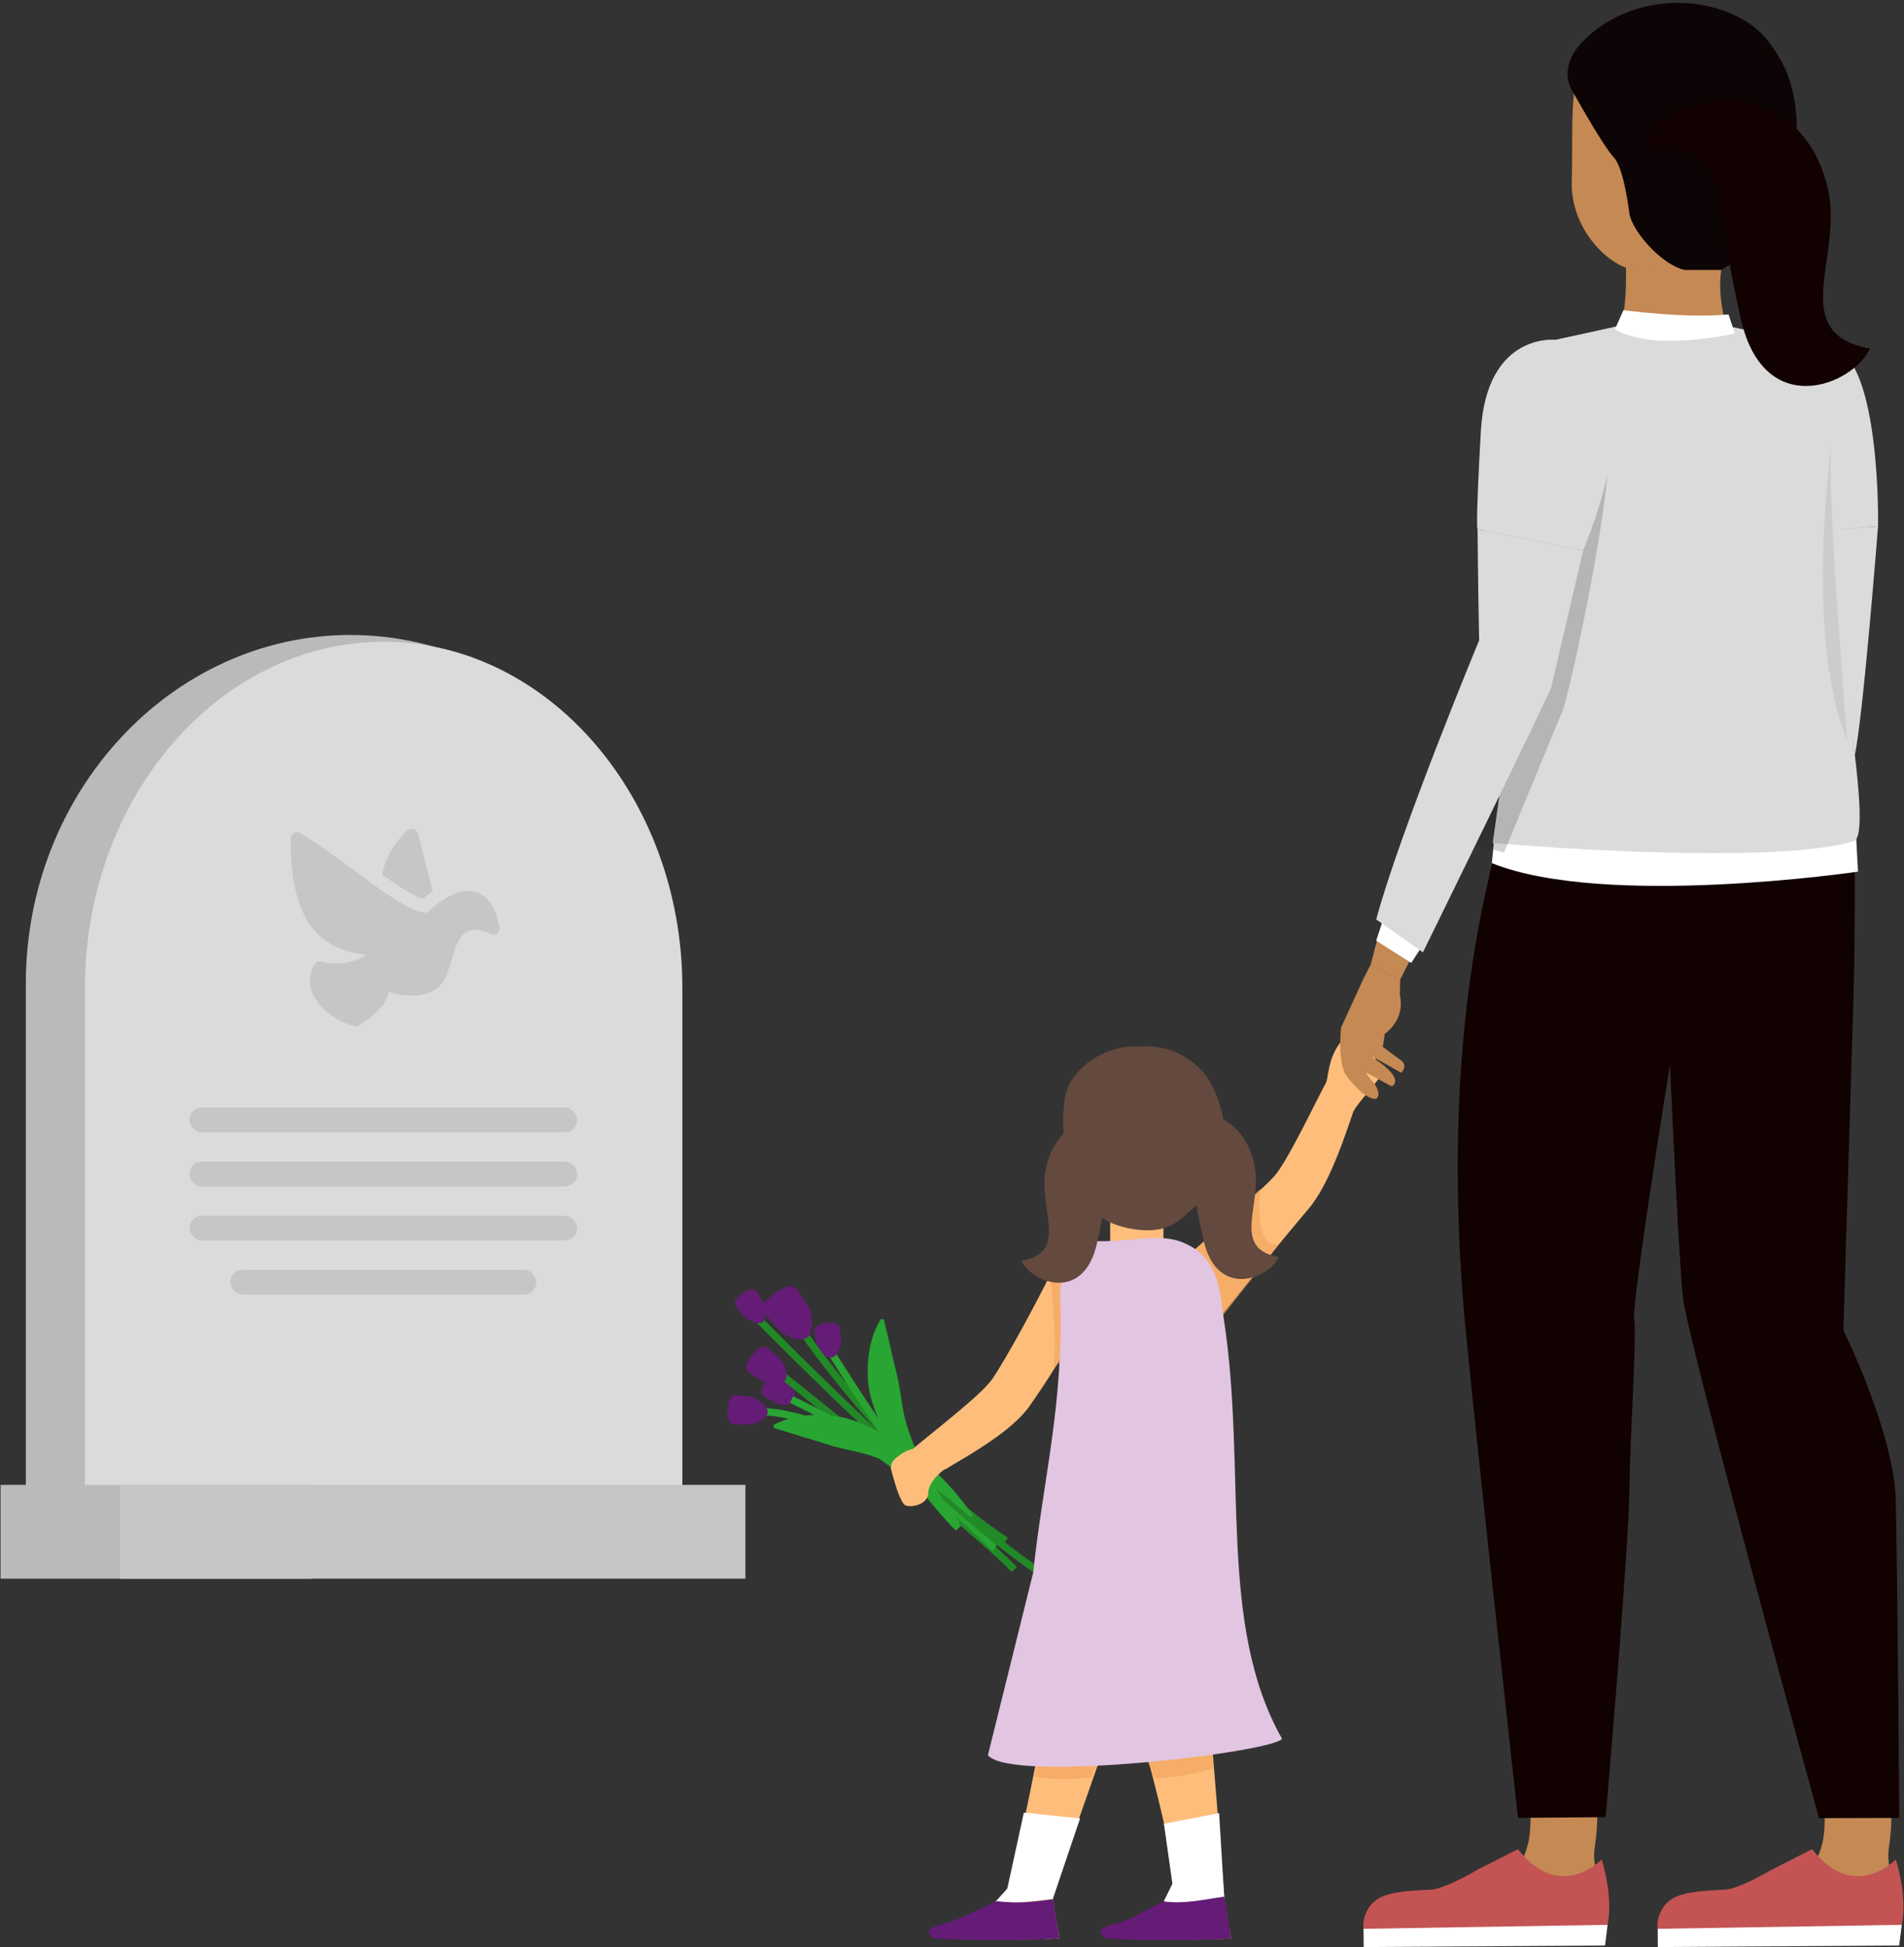 <svg height="456" viewBox="0 0 446 456" width="446" xmlns="http://www.w3.org/2000/svg"><rect x="0" y="0" width="446" height="456" fill="#333333" stroke="none"/><g fill="none"><g transform="translate(.13 148.71)"><path d="m5.92 212.81v-131.16c0-44.91 34.22-81.65 76.04-81.65 41.82 0 76.04 36.74 76.04 81.65v131.16z" fill="#bababa"/><path d="m19.77 212.81v-130.18c0-44.57 31.48-81.04 69.97-81.04 38.48 0 69.97 36.47 69.97 81.04v130.18h-139.93z" fill="#dbdbdb"/><path d="m0 199.05h72.73v21.97h-72.73z" fill="#bababa" transform="matrix(-1 -0 0 -1 72.73 420.07)"/><g fill="#c6c6c6"><path d="m27.93 199.05h146.55v21.97h-146.55z" transform="matrix(-1 -0 0 -1 202.41 420.07)"/><rect height="5.8" rx="2.9" transform="matrix(-1 -0 0 -1 179.3 227.16)" width="90.84" x="44.23" y="110.68"/><rect height="5.8" rx="2.9" transform="matrix(-1 -0 0 -1 179.3 252.5)" width="90.84" x="44.23" y="123.35"/><rect height="5.8" rx="2.9" transform="matrix(-1 -0 0 -1 179.3 277.82)" width="90.84" x="44.23" y="136.01"/><rect height="5.8" rx="2.9" transform="matrix(-1 0 -0 -1 179.3 303.14)" width="71.72" x="53.79" y="148.67"/><path d="m67.95 47.73c0-1.2 1.33-1.94 2.35-1.3 11.63 7.25 23.85 18.51 29.48 18.66 4.74-4.26 8.55-5.85 11.63-4.87 2.66.84 4.51 3.56 5.48 8.08.27 1.27-1.05 2.28-2.2 1.7-2.49-1.27-4.3-1.31-6.01-.13-3.31 2.65-2.82 11.13-7.19 13.4-2.86 1.49-6.4 1.6-10.55.35-.67 3.42-4.04 5.98-6.98 7.84-.38.24-.85.31-1.29.17-6.97-2.23-12.53-8.09-9.19-14.37.34-.64 1.07-.95 1.77-.76 2.78.77 5.72.54 8.99-.7l1.39-.92c-14.21-1.37-17.72-12.82-17.68-27.15z"/><path d="m98.89 61.8c-2.8-.91-7.07-3.93-9.51-5.66.79-4.06 2.89-7.49 5.84-10.32.85-.82 2.27-.41 2.56.73l3.45 13.47c-.76.53-1.54 1.13-2.34 1.79z"/></g></g><g transform="translate(170.388 .673)"><g transform="translate(0 300.571)"><path d="m10.872 27.056c1.91 1.19 4.48.85 4.96-.24.26-.59-.05-3.37-1.96-4.56s-2.54-3.22-4.96.24c-2.22 3.18.05 3.37 1.96 4.56z" fill="#641c76"/><path d="m64.752 60.316.94-1.42c-24.76-16.36-46.32-47.24-46.54-47.55l-1.4.97c.22.31 21.97 31.47 47 48z" fill="#228927"/><path d="m66.582 66.926 1.24-1.16c-8.2-8.83-53.04-44.44-54.94-45.95l-1.06 1.33c.46.37 46.64 37.03 54.76 45.77z" fill="#228927"/><path d="m62.152 62.096.95-1.42c-.33-.22-28.88-30.27-53.91-32.13l-.13 1.7c24.59 1.83 52.76 31.63 53.09 31.85z" fill="#28a532"/><path d="m72.092 67.246.95-1.41c-22.03-14.75-64.7-58.21-65.13-58.65l-1.21 1.19c.43.44 43.23 44.02 65.4 58.87z" fill="#228927"/><path d="m35.962 7.666c-2.6 4.17-3.24 9-3.08 13.67.15 4.74 2.14 9.15 4.12 13.31 2.02 4.16 4.33 8.15 7.29 11.62 2.87 3.53 6.14 6.64 9.6 9.43l.48-.48c-1.29-1.81-2.67-3.5-3.9-5.3-1.14-1.87-2.43-3.6-3.36-5.56l-1.53-2.83-1.29-2.93c-.91-1.91-1.56-3.94-2.22-5.93-1.29-4.04-1.39-8.24-2.44-12.22-.99-4.05-1.84-8.12-3-12.65l-.67-.14z" fill="#28a532"/><g fill="#641c76"><path d="m4.632 32.346c2.6.09 4.98-1.73 4.82-3.09-.08-.73-1.99-3.34-4.59-3.43s-4.4-1.77-4.82 3.09c-.39 4.47 1.99 3.34 4.59 3.43z"/><path d="m3.702 6.746c1.39 1.77 3.92 2.33 4.74 1.47.44-.46 1.1-3.18-.28-4.95-1.39-1.77-1.28-3.9-4.74-1.47-3.18 2.23-1.1 3.18.28 4.95z"/><path d="m7.802 21.866c2.24 1.49 5.33 1.16 5.93-.12.32-.69.05-4.02-2.19-5.51s-2.92-3.94-5.93.12c-2.76 3.73-.05 4.02 2.19 5.51z"/></g><path d="m53.542 57.246 1.19-1.21c-11.61-11.49-29.49-40.68-29.67-40.97l-1.45.89c.18.29 18.17 29.66 29.92 41.29z" fill="#28a532"/><path d="m20.422 10.746c-.57-2.44 5.72-2.79 5.83-1.24.21.89.27 2.29.4 3.41-1.2 7-5.76 3.13-6.23-2.17z" fill="#641c76"/><path d="m45.242 45.366 1.29-1.12c-5-5.76-30.08-17.98-31.14-18.49l-.74 1.53c.26.13 25.83 12.58 30.6 18.08z" fill="#28a532"/><path d="m11.492 9.506c2.18 2.79 6.16 3.66 7.45 2.31.69-.73 1.73-5-.45-7.79s-2.01-6.12-7.45-2.31c-5 3.5-1.73 5 .45 7.79z" fill="#641c76"/></g><path d="m127.962 274.967c3.22-3.49 10-18 12.29-22.12.36-.79.48-3.68 1.57-6.33 1.06-2.58 3.83-6.26 5.21-5.16s2.08 2.94 3.37 2.81l2.85 6.35c.22 1.12-5.51 6.85-6.62 9.12-2.09 6.14-5.77 17.32-10.63 22.97-5.95 6.91-23.21 28.32-23.21 28.32l-6.95-15.72s18.29-16.11 22.11-20.24z" fill="#ffbd7b"/><path d="m51.222 343.337c5.41-3.25 15.54-8.86 19.65-14.83 4.19-6.09 8.6-12.59 10.62-18.44 3.7-10.72 2.91-19.26 2.91-19.26s-4.13-2.54-8.2 5.86c-3.58 7.41-11.11 21.28-14.25 25.76-2.65 3.78-15.05 13.21-18.5 16.24" fill="#ffbd7b"/><path d="m72.802 409.477s-5.36 27.79-7.24 32.18-8.09 7.16-13.55 8.24-3.64 1.94-2.84 2.74 24.47 1.34 28.65.58c0 0-1.61-8.24-1.61-9.53s13.31-38.79 13.31-38.79z" fill="#ffbd7b"/><path d="m76.212 444.117 6.4-18.91-13.17-1.36-3.88 17.81-3.58 3.94z" fill="#fff"/><path d="m77.812 453.217s-1.24-7.14-1.6-9.1c-4.57.61-7.86 1.08-13.1.47-1.6.61-9.78 4.72-11.39 5.03-5.46 1.08-5.05 2.51-3.68 3.5.91.67 25.59.85 29.77.1z" fill="#641c76"/><path d="m96.352 403.417s9.82 34.2 7.94 38.59-6.64 6.81-12.1 7.89-3.64 1.94-2.84 2.74 24.47 1.34 28.65.58c0 0-1.61-8.24-1.61-9.53s-3.31-41.11-3.31-41.11z" fill="#ffbd7b"/><path d="m116.362 443.517-1.18-19.55-12.93 2.49 1.99 14.04-2.04 4.16 8.01 1.19z" fill="#fff"/><path d="m117.992 453.217s-1.27-7.73-1.63-9.69c-4.57.61-8.92 1.75-14.16 1.14-1.6.61-8.69 4.64-10.3 4.96-5.46 1.08-5.05 2.51-3.68 3.5.91.67 25.59.85 29.77.1z" fill="#641c76"/><path d="m89.662 291.507v-9.07h12.48v9.06l-1.54-.29c-.84 1.68-2.58 2.84-4.59 2.84s-5.51-.86-6.35-2.54z" fill="#ffbd7b"/><path d="m81.162 273.547s0-.03 0-.05c-.72-.68-1.31-1.63-1.58-2.71-.4-1.55-.23-2.92.41-3.8.51 3.08 1.14 5.5 1.39 6.39-.07.05-.14.11-.2.17z" fill="#eaa068"/><path d="m113.812 413.527s-7.58 2.24-13.8 2.24l-1.99-4.97 15.41-1.49.37 4.23z" fill="#f2a55f" opacity=".65"/><path d="m86.842 411.287-1.49 4.23s-5.22.99-13.42 0l.75-3.98 14.17-.25z" fill="#f2a55f" opacity=".65"/><path d="m109.902 291.967 2.8-2.98 12.12-11.19s-1.68 14.36 4.47 12.86l-13.98 17.71" fill="#f2a55f" opacity=".65"/><path d="m75.782 299.047s1.49 15.66.56 20.7l4.29-3.73-.75-18.64" fill="#f2a55f" opacity=".65"/><path d="m90.702 282.327c2.37 1.19 5.52 1.7 8.59 1.71-2.29.96-4.6 1.51-6.34 1.51-.82 0-1.86-.32-2.96-.92.3-.64.53-1.33.67-2.02l.04-.27z" fill="#eaa068"/><path d="m71.632 367.667c2.22-21.32 7.17-39.46 6.34-64.16-.47-4.14 2.9-13.9 5.42-13.67 9.92.92 17.09-2.03 23.19.44 8.68 3.51 8.66 11.12 9.73 18.15 5.43 35.55-1.58 71.29 13.61 98.12-2.02 3.17-63.46 10.52-68.9 3.85 0 0 10.6-42.73 10.6-42.73z" fill="#e2c5e0"/><path d="m79.072 256.427c1.08-6.63 9.01-12.46 17.52-12.04.39-.02.78-.02 1.16-.02 4.58-.11 9.42 1.54 13.52 5.83 5.07 5.78 7.93 19.45 2.15 27.36-1.87 2.55-6.68 7.34-9.5 8.78-4 2.04-10.76 1.05-14.86-1 0 0-.29-.16-.38-.21-2.99-1.99-6.36-6.65-7.84-9.31-1.01-1.82-3.04-11.72-1.79-19.39z" fill="#63493e"/><path d="m98.712 264.587c5.23-6.97 21.29-7.79 24.73 7.38 2.09 9.2-5.72 19.74 5.74 21.77-2.35 5.09-14.51 9.93-17.67-4.02-2.63-11.61-1.96-12.52-2.94-16.81-1.19-5.24-4.81-6.98-9.34-6.02" fill="#63493e"/><path d="m99.352 265.467c-5.23-6.97-21.29-7.79-24.73 7.38-2.09 9.2 5.72 19.74-5.74 21.77 2.35 5.09 14.51 9.93 17.67-4.02 2.63-11.61 1.96-12.52 2.94-16.81 1.19-5.24 4.81-6.98 9.34-6.02" fill="#63493e"/><path d="m267.492 410.967c-2.01-.31-7.45.39-9.33 3.49-2.08 3.43-.54 9.55-1.44 15.36-1.06 6.83-5.95 9.66-4.51 13.58.89 2.43 7.99 5.3 9.61 5.55 2.4.37 8.48-1.43 10.58-5.72 1.61-3.28-1.08-6.25-.34-11.05.89-5.78.76-11.13-.17-15.02-.85-3.56-2.38-5.89-4.4-6.2z" fill="#c58954"/><path d="m275.092 450.127-3.37 2.73-30.96 1.31-21.69-.51s-2.52-2.57-.3-6.89c1.98-3.84 6.07-4.49 14.88-4.88 2.82-.12 8.59-3.28 11.03-4.7.04-.02 9.41-4.79 9.41-4.79 9.84 12.67 19.6 2.42 19.6 2.42s2.8 8.42 1.4 15.3z" fill="#c35453"/><path d="m217.922 451.057 57.17-.93-.61 4.85-56.53.35z" fill="#fff"/><path d="m198.582 410.967c-2.01-.31-7.45.39-9.33 3.49-2.08 3.43-.54 9.55-1.44 15.36-1.06 6.83-5.95 9.66-4.51 13.58.89 2.43 7.99 5.3 9.61 5.55 2.4.37 8.48-1.43 10.58-5.72 1.61-3.28-1.08-6.25-.34-11.05.89-5.78.76-11.13-.17-15.02-.85-3.56-2.38-5.89-4.4-6.2z" fill="#c58954"/><path d="m206.182 450.127-3.37 2.73-30.96 1.31-21.69-.51s-2.52-2.57-.3-6.89c1.98-3.84 6.07-4.49 14.88-4.88 2.82-.12 8.59-3.28 11.03-4.7.04-.02 9.41-4.79 9.41-4.79 9.84 12.67 19.6 2.42 19.6 2.42s2.8 8.42 1.4 15.3z" fill="#c35453"/><path d="m149.012 451.057 57.17-.93-.61 4.85-56.53.35z" fill="#fff"/><path d="m264.082 158.417-1.69 58.52-8.88-2.54-8.61-58.53s10.57-14.27 19.17 2.56z" fill="#e79677"/><path d="m250.342 80.067c8.39-.23 15.39 6.38 15.62 14.77.24 8.39-4.34 30.05-10.73 24.6-12.57-10.7-18.84-17.14-19.07-25.53-.23-8.39 5.79-13.61 14.18-13.84z" fill="#c58953"/><path d="m265.672 93.087-14.93-3.5-10.37 11.86s6.9 49.92 12.95 60.01c6.44 10.74 9.2.56 10.76-3.38 0 0 5.81-56.16 1.58-64.98z" fill="#c58953"/><path d="m232.002 155.667c1.93-.35 9.87 3.75 9.87 3.75s9.92 31.88 10.35 36.73c.43 4.84-32.91 29.94-70.16 15.65 0 0 17.24-44.89 18.3-55.95 1.05-11.06 31.64-.18 31.64-.18z" fill="#e89c7a"/><path d="m190.692 79.607c-11.67 5.7-5.18 19.42-5.18 19.42l15.77 57.39s14.74 6.02 40.59 3.01c3.59-5.14 10.97-26.67 13.44-43.11 2.04-13.54 8.36-26.88 1.47-34.43-2.64-2.89-22.76-5.78-22.86-6.26h-24.22s-19.01 3.98-19.01 3.98z" fill="#c58953"/><path d="m208.502 77.367h25.92c-1.18-3.78-3.62-13.55.16-20.19l-26.19-17.2s4.66 28.86.11 37.39z" fill="#c58953"/><path d="m222.372 2.237c23.1-2.25 26.07 15.79 26.07 15.79 4.62 10.34-2.79 30.04-2.79 28.78-8.93 19.39-23.9 16.06-33.03 15.66-5.47-.24-15.23-9.07-14.84-20.81.41-12.4-1.02-25.96 4.47-31.51 7.99-8.08 20.12-7.92 20.12-7.92z" fill="#c58953"/><path d="m200.032 9.387c9.13-9.67 24.43-12.07 36.43-6.26 13.36 6.47 17.34 25.46 11.21 40.04-7.02 16.11-14.92 19.38-14.92 19.38h-8.45c-4.98-.92-12.06-8.54-12.98-13.04 0 0-1.27-10.76-3.63-13.25s-8.03-12.61-9.79-15.65c-3.38-5.85 2.13-11.21 2.13-11.21z" fill="#0c0405"/><path d="m273.682 350.877c-.35-16.02-12.27-39.98-12.27-39.98s.24-7.99.59-19.77c.49-16.46 1.22-40.35 1.83-60.2.42-13.47.13-31.94.35-38.13l-83.06.45c-3.23 14.03-13.5 48.73-8.87 109.86 1.36 17.87 12.94 121.97 12.94 121.97l20.53-.17s5.44-62.54 5.58-77.26c.11-11.51 1.75-35.64 1.1-39.28-.66-3.64 8.39-59.78 8.39-59.78s1.96 44.2 3.04 54.52c1.09 10.32 31.87 122.03 31.87 122.03l18.79-.05s-.37-54.11-.81-74.21z" fill="#110100"/><path d="m264.402 195.237.43 8.23s-59.16 8.7-85.76-1.99l.62-6.46z" fill="#fff"/><path d="m233.922 75.627 12.04 2.49s10.87 12.55 10.87 30.44c-2.47 16.44 13.01 86.01 7 87.79-20.38 6.03-84.56.41-84.56.41l11.19-79.7c20.45-11.86 16.26-25.26 16.26-25.26s2.41 9.57 0 0c-2.41-9.57-12.75-12.87-12.75-12.87l14.94-3.29s4.4 1.88 17.68 1.74c0 0 7.38-.61 7.33-1.74z" fill="#dbdbdb"/><path d="m201.422 84.237c6.22 5.64 7.85 11.68 3.19 20.81-3.82 7.48-23.91 18.7-24.76 10.35-1.68-16.42-1.75-25.41 3.89-31.63 5.64-6.23 11.46-5.16 17.69.48z" fill="#c58954"/><path d="m7.17 50.18c0-18.23 1.7-40.78 1.7-40.78l12.64-9.4 10.25 6.5c1.97 8.25-6.99 52.55-10.39 64.25l-13.9 33.72-7.47-2.05c1.85-42.5 7.12-51.99 7.18-52.26z" fill="#1d1e1b" opacity=".2" transform="translate(174.462 94.517)"/><g fill="#c58954"><path d="m205.352 97.427-13.86-6.57-12.64 9.4s-3.8 50.25-.02 61.39c4.03 11.86 9.32 6.34 11.68 2.82 0 0 17.11-57.51 14.84-67.03z"/><path d="m152.052 242.587-.91 4.45s5.95 3.5 5.2 5.87c0 0-.31 1.04-1.04.7l-7.41-4.06-1.12-8.11 5.28 1.16z"/><path d="m149.702 245.997-.16-6.04 4.57.72-.59 3.83 4.46 3.3s1.45 1.08-.15 2.76l-8.12-4.57z"/><path d="m148.782 228.977-5.04 11.03s-.91 8.09 1.26 11.3c0 0 4.09 5.55 6.92 5.38 0 0 1.62-.76-.57-3.87 0 0-3.51-2.85-2.75-8.6 0 0 10.78-2.9 8.93-11.81l.06-3.68-6.9-3.52-1.91 3.76z"/><path d="m150.692 225.227 6.9 3.52 34.33-67.6c1.68-17.28-9.73-23.03-9.73-23.03s-21.06 45.76-31.5 87.12z"/></g><path d="m163.102 220.367-2.92 4.48-8.21-5.22 2.24-6.72z" fill="#fff"/><path d="m193.972 78.917s-16.18-1.84-17.49 21.49c-1.3 23.33-.76 22.87-.76 22.87l24.7 5.03s20.49-47.09-6.45-49.39z" fill="#dbdbdb"/><path d="m257.332 123.577 12.2-1.02s.71-38.47-10.57-41.98c-2.7-.84-15.55-2.9-15.55-2.9l13.92 45.89z" fill="#dbdbdb"/><path d="m215.512 31.057c8.94-11.92 36.42-13.33 42.31 12.63 3.57 15.75-9.79 33.77 9.82 37.26-4.03 8.71-24.82 16.98-30.23-6.88-4.51-19.86-3.36-21.43-5.02-28.76-2.03-8.96-8.23-11.94-15.98-10.31" fill="#110100"/><path d="m175.722 123.277s.12 14.07.37 26c0 0-18.64 45-24.11 65.38l10.94 7.71s27.59-56.18 30.08-62.15l7.43-31.9" fill="#dbdbdb"/><path d="m269.532 122.567s-3.45 44.36-5.44 53.56l-7.31-52.54 12.76-1.02z" fill="#dbdbdb"/><path d="m262.352 172.887s-4.97-59.16-3.73-69.36c0 0-6.46 44.75 3.73 69.36z" fill="#ccc"/><path d="m234.502 72.957 1.49 4.47s-18.89 4.47-28.09-.99l1.99-4.47s14.67 1.99 24.61.99z" fill="#fff"/><path d="m10.802 333.037c4.33-2.31 9.2-2.62 13.85-2.14 4.72.47 8.99 2.76 12.99 5.02 4.01 2.3 7.84 4.88 11.09 8.07 3.32 3.1 6.2 6.58 8.76 10.22l-.52.44c-1.72-1.41-3.31-2.9-5.02-4.25-1.78-1.26-3.43-2.67-5.32-3.73l-2.71-1.72-2.84-1.48c-1.85-1.04-3.83-1.82-5.76-2.62-3.94-1.56-8.13-1.95-12.02-3.27-3.97-1.26-7.97-2.39-12.42-3.85l-.09-.67z" fill="#28a532"/><path d="m43.532 338.637c-2.09.48-3.66 1.74-4.56 2.66-.59.6-.81 1.46-.6 2.27.55 2.18 1.79 6.63 2.99 8.06.88 1.06 5.66.26 5.69-2.64.02-1.98 1.82-3.88 2.96-4.88.52-.45 1.11-.81 1.75-1.07" fill="#ffbd7b"/></g></g></svg>